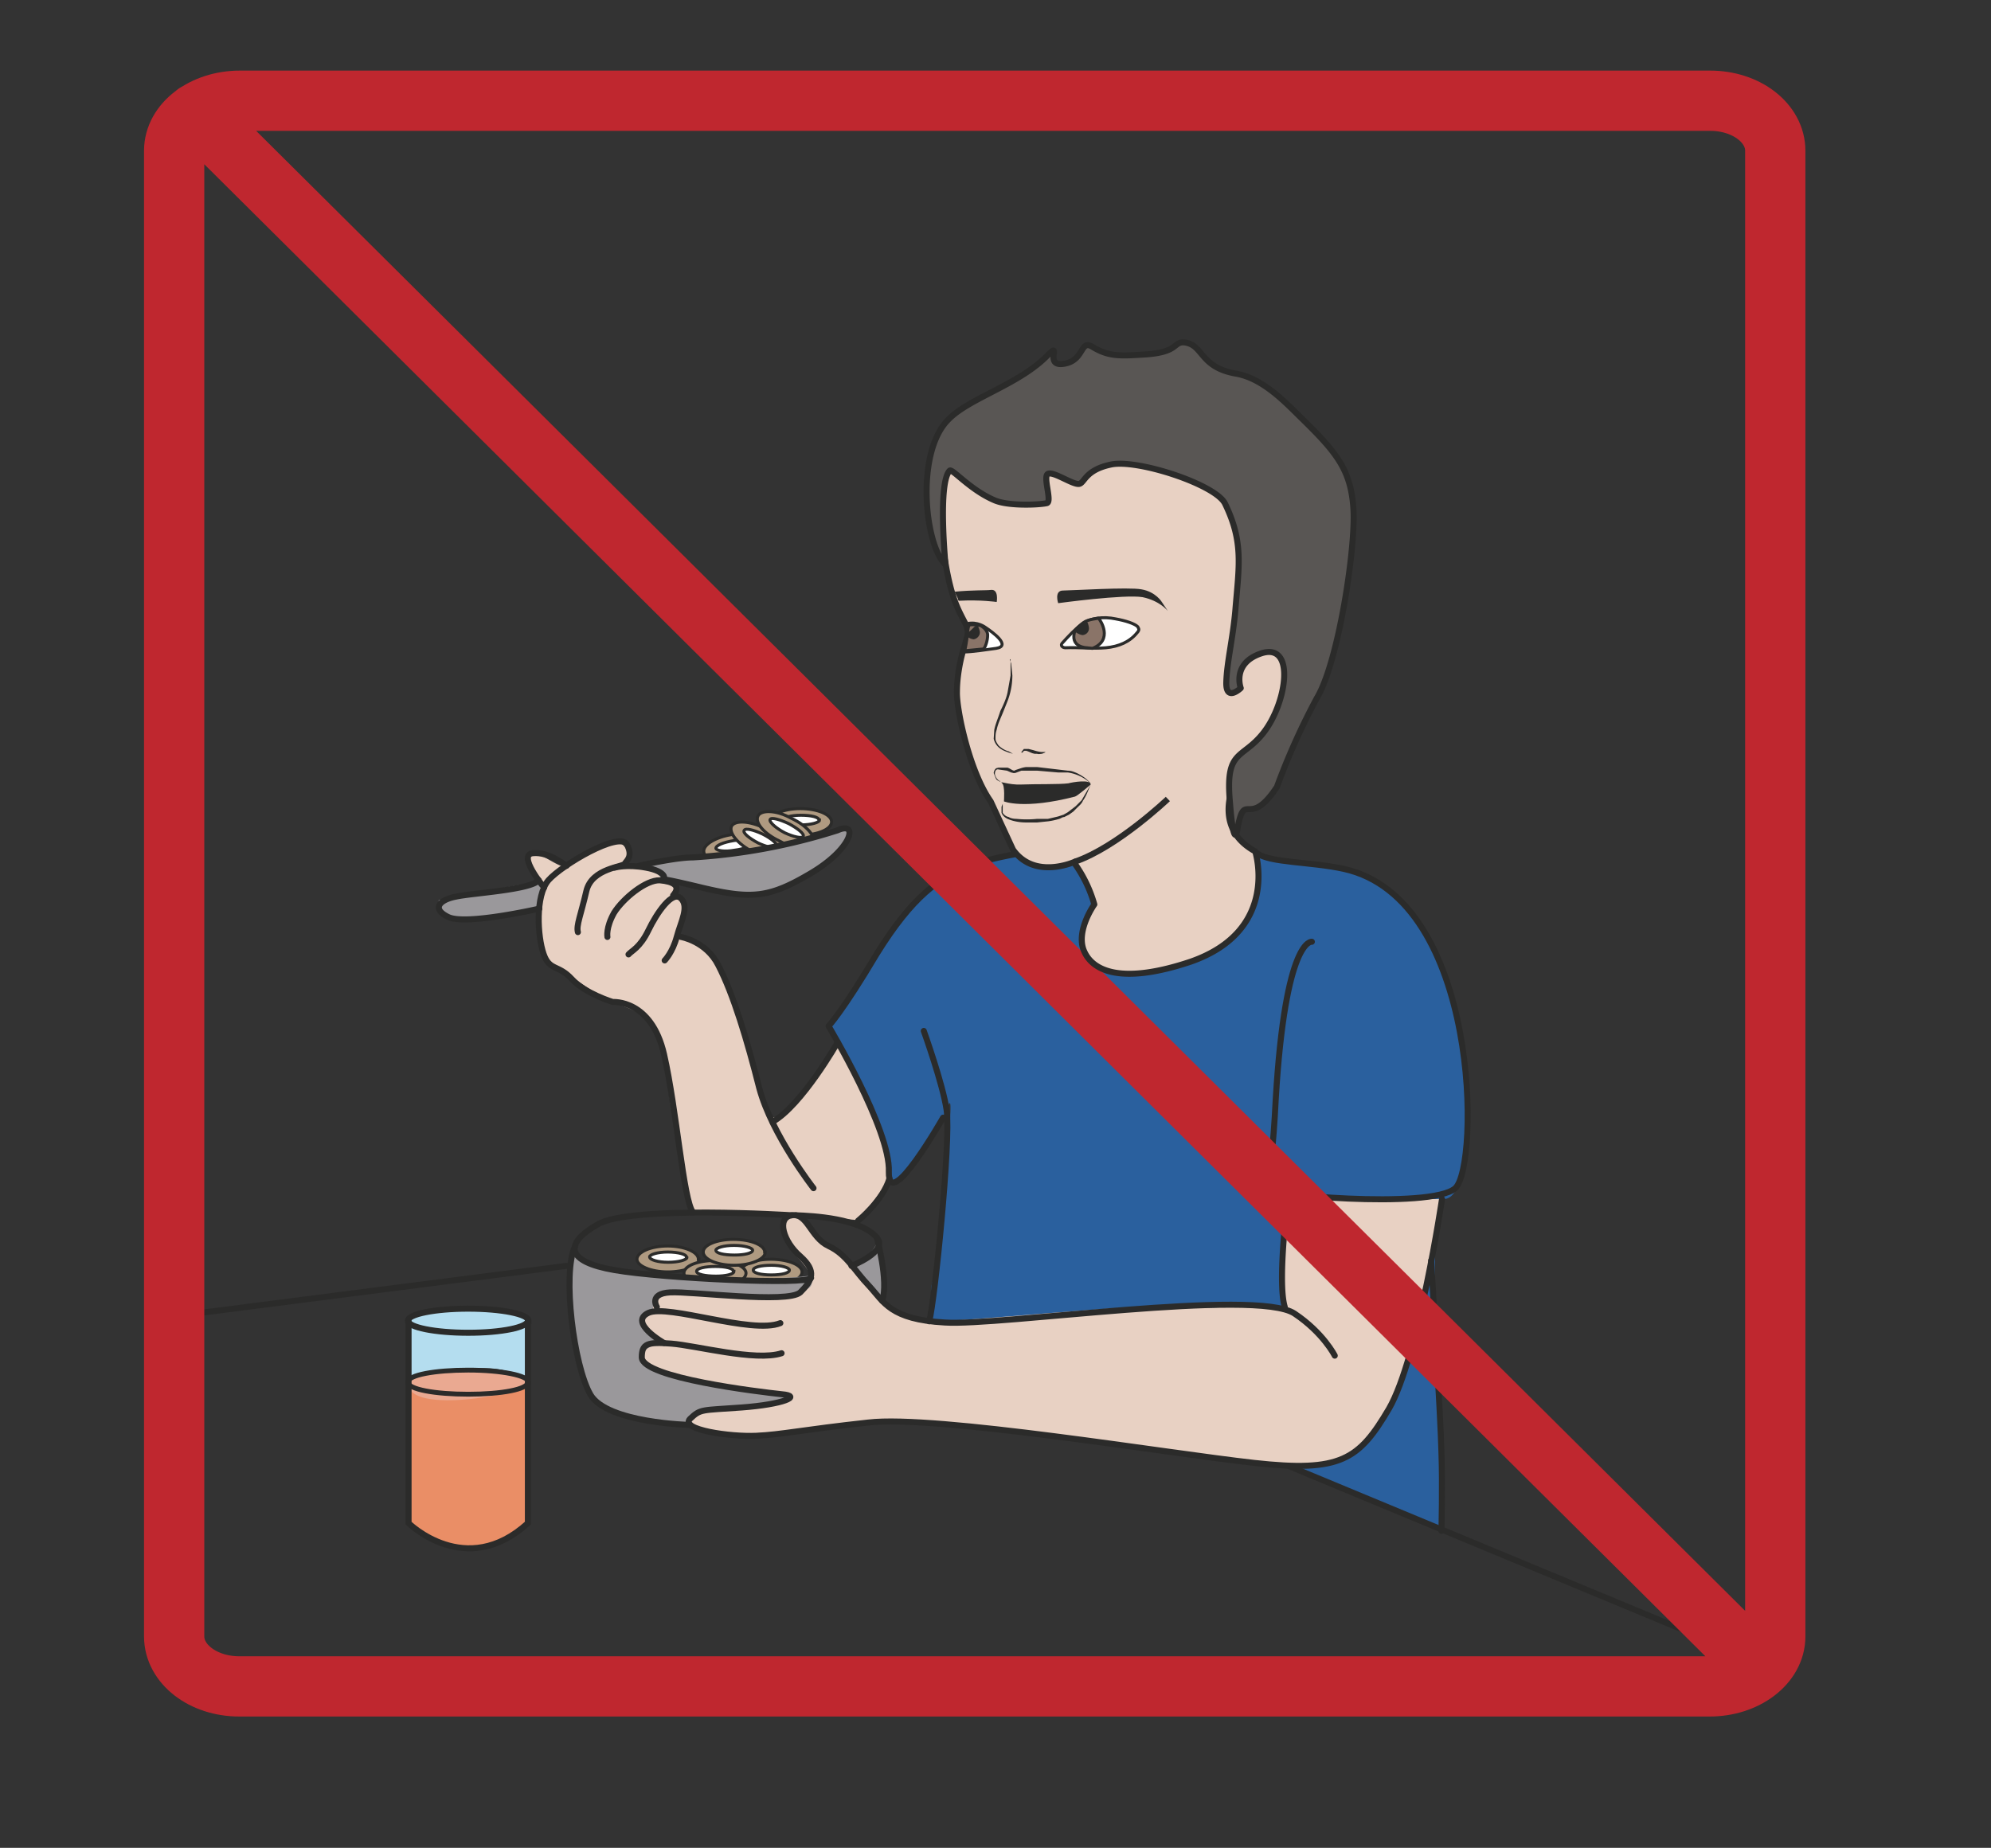 <svg xmlns="http://www.w3.org/2000/svg" viewBox="0 0 413 383.4"><rect x="0" y="0" width="413" height="383.4" fill="#333333" stroke="none"/><defs><clipPath id="a"><path d="M0 306.7h330.4V0H0v306.7z"/></clipPath><clipPath id="b"><path d="M0 306.7h330.4V0H0v306.7z"/></clipPath><clipPath id="c"><path d="M0 306.7h330.4V0H0v306.7z"/></clipPath><clipPath id="d"><path d="M0 306.7h330.4V0H0v306.7z"/></clipPath><clipPath id="e"><path d="M0 306.7h330.4V0H0v306.7z"/></clipPath></defs><g clip-path="url(#a)" transform="matrix(1.25 0 0 -1.25 0 383.4)"><path d="M174.8 166.2s-12.8-2.1-15.6-3.6-9.2-6.8-13.3-13.4c-4.2-6.6-8.4-12.5-8.4-12.5s4.2-7.7 6-11.8c1.9-4.1 4.1-14.3 4.1-14.3s4.8 1 9.8 12.7c1.2 2.9-1.2-15-1.2-19.2-.1-5.5-1.6-10.7-1.6-10.7l-.4-6 85-34.6.1 9c0 5.1-.7 14.2-.9 17.8-.2 6.8-.8 28.3.8 28.1 1.6-.2 2.6 1.2 3.2 3.8a90 90 0 010 25c-1.8 5.8-6.3 18.8-11 22-4.8 3-10.4 5.1-17.6 5.5s-5.2 1.4-5.2 1.4l-33.8.8z" fill="#2a609e"/><path d="M116 97.7c0-1.2-2.4-2.1-5.2-2.1-2.8 0-5.1 1-5.1 2.1 0 1.2 2.3 2.2 5.1 2.2s5.1-1 5.1-2.2" fill="#af9a81"/><path d="M116 97.7c0-1.2-2.4-2.1-5.2-2.1-2.8 0-5.1 1-5.1 2.1 0 1.2 2.3 2.2 5.1 2.2s5.1-1 5.1-2.2z" stroke="#2b2b2a" stroke-miterlimit="10" stroke-width=".5" fill="none"/><path d="M114 98c0-.4-1.4-.8-3.1-.8-1.7 0-3.1.4-3.1.9 0 .4 1.4.8 3 .8 1.8 0 3.1-.4 3.1-.8" fill="#fff"/><path d="M114 98c0-.4-1.4-.8-3.1-.8-1.7 0-3.1.4-3.1.9 0 .4 1.4.8 3 .8 1.8 0 3.1-.4 3.1-.8z" stroke="#2b2b2a" stroke-miterlimit="10" stroke-width=".5" fill="none"/><path d="M133.1 95.6c0-1.2-2.3-2.2-5.1-2.2s-5.1 1-5.1 2.2 2.3 2.1 5 2.1c3 0 5.2-1 5.2-2.1" fill="#af9a81"/><path d="M133.1 95.6c0-1.2-2.3-2.2-5.1-2.2s-5.1 1-5.1 2.2 2.3 2.1 5 2.1c3 0 5.2-1 5.2-2.1z" stroke="#2b2b2a" stroke-miterlimit="10" stroke-width=".5" fill="none"/><path d="M131 95.9c0-.5-1.3-.8-3-.8s-3 .3-3 .8 1.3.8 3 .8 3-.4 3-.8" fill="#fff"/><path d="M131 95.9c0-.5-1.3-.8-3-.8s-3 .3-3 .8 1.3.8 3 .8 3-.4 3-.8z" stroke="#2b2b2a" stroke-miterlimit="10" stroke-width=".5" fill="none"/><path d="M123.8 95.4c0-1.2-2.3-2.2-5.1-2.2-2.9 0-5.2 1-5.2 2.2 0 1.2 2.3 2.1 5.2 2.1 2.8 0 5.1-1 5.1-2.1" fill="#af9a81"/><path d="M123.8 95.4c0-1.2-2.3-2.2-5.1-2.2-2.9 0-5.2 1-5.2 2.2 0 1.2 2.3 2.1 5.2 2.1 2.8 0 5.1-1 5.1-2.1z" stroke="#2b2b2a" stroke-miterlimit="10" stroke-width=".5" fill="none"/><path d="M121.8 95.7c0-.5-1.4-.8-3-.8-1.8 0-3.2.3-3.2.8s1.4.8 3.1.8c1.7 0 3-.3 3-.8" fill="#fff"/><path d="M121.8 95.7c0-.5-1.4-.8-3-.8-1.8 0-3.2.3-3.2.8s1.4.8 3.1.8c1.7 0 3-.3 3-.8z" stroke="#2b2b2a" stroke-miterlimit="10" stroke-width=".5" fill="none"/><path d="M127 98.9c0-1.2-2.4-2.2-5.2-2.2-2.8 0-5.1 1-5.1 2.2 0 1.2 2.3 2.1 5 2.1 3 0 5.2-1 5.2-2.1" fill="#af9a81"/><path d="M127 98.9c0-1.2-2.4-2.2-5.2-2.2-2.8 0-5.1 1-5.1 2.2 0 1.2 2.3 2.1 5 2.1 3 0 5.2-1 5.2-2.1z" stroke="#2b2b2a" stroke-miterlimit="10" stroke-width=".5" fill="none"/><path d="M124.9 99.2c0-.5-1.4-.8-3-.8-1.8 0-3.1.3-3.1.8 0 .4 1.3.8 3 .8s3.1-.4 3.1-.8" fill="#fff"/><path d="M124.9 99.2c0-.5-1.4-.8-3-.8-1.8 0-3.1.3-3.1.8 0 .4 1.3.8 3 .8s3.1-.4 3.1-.8z" stroke="#2b2b2a" stroke-miterlimit="10" stroke-width=".5" fill="none"/><path d="M126.9 166.8c.2-1.2-2-2.5-4.8-2.9-2.8-.4-5.2.2-5.3 1.4-.2 1.2 2 2.5 4.7 2.9s5.2-.2 5.4-1.4" fill="#af9a81"/><path d="M126.9 166.8c.2-1.2-2-2.5-4.8-2.9-2.8-.4-5.2.2-5.3 1.4-.2 1.2 2 2.5 4.7 2.9s5.2-.2 5.4-1.4z" stroke="#2b2b2a" stroke-miterlimit="10" stroke-width=".5" fill="none"/><path d="M124.9 166.8c0-.4-1.3-1-3-1.2-1.6-.3-3-.1-3.1.3 0 .5 1.2 1 3 1.3 1.6.2 3 0 3-.4" fill="#fff"/><path d="M124.9 166.8c0-.4-1.3-1-3-1.2-1.6-.3-3-.1-3.1.3 0 .5 1.2 1 3 1.3 1.6.2 3 0 3-.4z" stroke="#2b2b2a" stroke-miterlimit="10" stroke-width=".5" fill="none"/><path d="M138 170.3c0-1.2-2.3-2.2-5.2-2.2-2.8 0-5 1-5 2.2s2.2 2.2 5 2.2c2.9 0 5.2-1 5.2-2.2" fill="#af9a81"/><path d="M138 170.3c0-1.2-2.3-2.2-5.2-2.2-2.8 0-5 1-5 2.2s2.2 2.2 5 2.2c2.9 0 5.2-1 5.2-2.2z" stroke="#2b2b2a" stroke-miterlimit="10" stroke-width=".5" fill="none"/><path d="M136 170.6c0-.4-1.4-.8-3.1-.8-1.7 0-3 .4-3 .8s1.3.8 3 .8 3-.3 3-.8" fill="#fff"/><path d="M136 170.6c0-.4-1.4-.8-3.1-.8-1.7 0-3 .4-3 .8s1.3.8 3 .8 3-.3 3-.8z" stroke="#2b2b2a" stroke-miterlimit="10" stroke-width=".5" fill="none"/><path d="M130.6 165c-.6-1.1-3-1-5.6.3s-4.1 3.2-3.6 4.3c.6 1 3 .9 5.6-.4s4.1-3.2 3.6-4.2" fill="#af9a81"/><path d="M130.6 165c-.6-1.1-3-1-5.6.3s-4.1 3.2-3.6 4.3c.6 1 3 .9 5.6-.4s4.1-3.2 3.6-4.2z" stroke="#2b2b2a" stroke-miterlimit="10" stroke-width=".5" fill="none"/><path d="M129 166.2c-.3-.4-1.7-.1-3.2.6-1.5.8-2.6 1.7-2.3 2.1.2.4 1.5.1 3-.6 1.6-.8 2.6-1.7 2.4-2.1" fill="#fff"/><path d="M129 166.2c-.3-.4-1.7-.1-3.2.6-1.5.8-2.6 1.7-2.3 2.1.2.4 1.5.1 3-.6 1.6-.8 2.6-1.7 2.4-2.1z" stroke="#2b2b2a" stroke-miterlimit="10" stroke-width=".5" fill="none"/><path d="M135 166.7c-.6-1-3.1-1-5.6.4-2.6 1.2-4.2 3.1-3.6 4.2.5 1 3 1 5.5-.4 2.6-1.2 4.2-3.1 3.6-4.2" fill="#af9a81"/><path d="M135 166.7c-.6-1-3.1-1-5.6.4-2.6 1.2-4.2 3.1-3.6 4.2.5 1 3 1 5.5-.4 2.6-1.2 4.2-3.1 3.6-4.2z" stroke="#2b2b2a" stroke-miterlimit="10" stroke-width=".5" fill="none"/><path d="M133.3 167.9c-.2-.4-1.6-.1-3.1.6-1.5.8-2.6 1.8-2.4 2.2.2.4 1.6 0 3.1-.7 1.5-.8 2.6-1.7 2.4-2.1" fill="#fff"/><path d="M133.3 167.9c-.2-.4-1.6-.1-3.1.6-1.5.8-2.6 1.8-2.4 2.2.2.4 1.6 0 3.1-.7 1.5-.8 2.6-1.7 2.4-2.1z" stroke="#2b2b2a" stroke-miterlimit="10" stroke-width=".5" fill="none"/><path d="M72.8 157.3l4.5.9c1 .2 28.7 5.3 33.6 5.8s13.5 1.3 17 2 11.3 3.8 12.2 3.2c.8-.6 1-2.5-1.8-4.6s-5.2-4-8.8-5.2c-3.6-1.2-4.3-1.8-7.7-1.2-3.4.5-8.2 2.2-10.5 2.4-2.3.2-21.9-4.8-23.7-5.1a107 107 0 00-9.8-1.4c-1.5 0-5 .3-5 1.8v1.4zM95.4 98.4s-1.3-4.4-.6-9.7 2.4-13.3 4-14.4a34.5 34.5 0 0122.2-4c10.9 1.8 25.8 15 25.6 21.3-.3 6.1-1 9.2-1 9.2s-.5-4.8-12.7-6c-12.3-1-38 1.2-37.5 3.6" fill="#9a989b"/><path d="M89.4 160.6s-3 4.7-1 4.5c2-.2 4.6-2.7 5.6-2.1.9.6 6.4 4.6 8.2 4.1 1.7-.4 3.3-3.1 1.5-3.7-1.7-.7 4-.4 5.2-1.6 1.3-1.2 1-1 2-1.4 1-.4 1.7-1.4.9-2.3-.8-.8 1.8-.4 1.7-1.7 0-1.2-1.2-5.2-1.2-5.2s4.6-1.6 5.6-2.9c1-1.2 3.5-5 5-10.5a93 93 0 015.3-16.5c.8-.3 3 1.2 5 3.8 1.9 2.5 5.8 8.6 5.8 8.6s5.4-10.6 6-12c.6-1.5 3-9.2 2.6-10.5-.5-1.4-5.2-7-5.2-7l-13 1-14.4.3s-4 17-4 20.5-1.2 9.4-3.2 11.2c-2 1.8-3.6 2.2-6.1 3.2-2.6 1-5.5 3.4-7.7 4.7-2.3 1.2-2.6.5-3.3 2.3-.7 1.7-1.4 5-1.3 6.7 0 1.8.5 4 .5 4l-.5 2.5z" fill="#e8d1c3"/><path d="M131 69c-.3 0-12.2-.6-14.3.3s-3 2.5-.8 3 9.6.8 12 1.4c2.6.6 4.6 1.3 1.8 1.6-3 .4-16.4 2-19.5 3.6s-5.1 1.8-3.6 3.3c1.5 1.5 3.6 1.6 3.6 1.6s-4.6 2.5-3.6 3.7c1 1.2 2.3 1.2 2.3 1.2s-1.2.9 0 2.1c1.2 1.3 3.8 1.4 7.8 1.2 4-.3 10.5-1.8 13.6-.5 3.1 1.3 4.9.9 4.3 3.1-.6 2.3-2.8 3.5-3.5 5.2-.8 1.7-2 5.4 0 5.7 2 .2 2.6-1.6 3.6-2.9 1-1.3 2.4-2 4-3.4s3.9-4.4 6.3-6.9c2.4-2.4 5.7-4.6 9.2-4.9 3.6-.3 34.5 3 39.8 2.4 5.3-.5 15.2.4 17.3 0 2.1-.5 1.3-1.4 1.4 3.4.1 4.8 1.1 15.4 1.1 15.4l14-1 11.4.1S236 89.6 235 85.5c-1.1-4-3.5-12-6-15.3-2.7-3.2-4.7-7.3-12.8-6.8-8 .5-40.1 4.8-43.9 5.2-3.7.4-21.4 2.4-24.6 2.2s-15-1.8-16.5-1.9" fill="#e8d1c3"/><path d="M87.6 76.5V54s-7.7-9.6-19.8 0v23.4s6-3.4 17.2-1.4" fill="#ea8e66"/><path d="M68 77.8s6.6 2 8.6 1.8c2-.3 11-.2 11-2.3.1-2.1-22-5.8-19.5.5" fill="#eaa991"/><path d="M67.8 87.5s6.3 3.3 12.8 2c6.6-1.4 7-1.2 7-4.1v-8.5S86 80 79 79.6c-7-.3-11-1.8-11-1.8l-.2 9.7z" fill="#b4ddef"/></g><g clip-path="url(#b)" transform="matrix(1.25 0 0 -1.25 0 383.4)"><path d="M87.6 87.5V53.9c-10.3-9.4-19.8 0-19.8 0v33.6" stroke="#2b2b2a" stroke-linecap="round" stroke-miterlimit="10" fill="none"/><path d="M87.6 87.5c0-1.1-4.4-2-9.9-2s-10 .9-10 2 4.5 2 10 2 10-.9 10-2z" stroke="#2b2b2a" stroke-linecap="round" stroke-miterlimit="10" fill="none"/><path d="M87.6 77.3c0-1.2-4.4-2-9.9-2s-10 .8-10 2 4.5 2 10 2 10-.9 10-2z" stroke="#2b2b2a" stroke-linecap="round" stroke-miterlimit="10" stroke-width=".8" fill="none"/></g><g clip-path="url(#c)" transform="matrix(1.25 0 0 -1.25 0 383.4)"><path stroke-linejoin="round" d="M175.9 166s-9-.9-14.5-2.8c-5.5-2-10-5.3-15.9-14.8-5.7-9.6-8-12-8-12s10.3-17.2 10-24.2c-.1-7 9 9 9 9M217.7 150.4s-4.4.8-6-26.2c-.4-8-1-13.7-2-14.7s27.8-3.6 31.8 0 4.2 48-18.5 53c-5.5 1.2-12.3 1-14.4 2.6M135 109.5s-6.9 8.8-9 16.6c-2 7.9-4.3 15.6-6.8 20.4-2 4-6.2 4.7-6.2 4.7M115 105.5c-1.6 2-2.7 17-4.8 26.2-2.1 9.2-8.5 8.7-8.5 8.7s-4.6 1.4-6.8 3.8c-2.3 2.5-3.7 1.3-4.7 4.2s-1.4 9.6.8 12.2c2.3 2.6 11.7 8.1 13 6 1.1-2 0-2.7-.3-3.2-.1-.6-5.5-.7-6.4-4.6s-1.7-5.7-1.4-6.8" stroke="#2b2b2a" stroke-linecap="round" stroke-miterlimit="10" fill="none"/><path stroke-linejoin="round" d="M100.8 151.2s-.3 1.5 1.1 4c1.5 2.4 5.3 5.5 7.6 5.4 2.2-.2 3.6-.9 2.2-2.5M102 162.7s2 .6 5.2 0c3.3-.6 3.6-2 2.3-2.1M104.3 148.3c.5.6 1.9 1.1 3.3 4s4 6.7 5.4 5.3c1.4-1.4 0-3.8-.7-6.4-.7-2.6-2-3.9-2-3.9M139 133.7s-5.9-10.4-10.8-13.2M142.4 104.1s4.1 3.3 5.2 7M90.3 159.4s-4.5 5.4-1.9 5.7c2.7.3 5.6-2.1 5.6-2.1" stroke="#2b2b2a" stroke-linecap="round" stroke-miterlimit="10" fill="none"/><path stroke-linejoin="round" d="M89.5 155.9s-12.2-2.8-15.1-1.4-1.4 2.9 1.3 3.4c2.8.6 12.3 1.1 13.7 2.7M106 163s6 1.4 9 1.4a99 99 0 0124 4.5c3.5 1.6 2.5-3-4.4-7.1s-9.8-4.4-18.2-2.4c-8.3 2-6.2 1.2-6.2 1.2M213.8 108.6s-1.9-14.5-.6-18.8" stroke="#2b2b2a" stroke-linecap="round" stroke-miterlimit="10" fill="none"/><path stroke-linejoin="round" d="M239.3 107.7s-3.9-26.3-8.8-34.8c-5-8.5-8-10.6-22.4-9s-52.9 8-64 6.7c-11-1.2-14.3-2-18.6-2.2s-12.7 1-11 2.8c1.8 1.7 1.8 1.4 8.6 1.9s10.2 1.9 6.6 2.2c-3.7.4-23.1 2.7-23.2 6.1 0 2.3.9 2.6 4.9 2.3s14-3 18.3-1.6" stroke="#2b2b2a" stroke-linecap="round" stroke-miterlimit="10" fill="none"/><path stroke-linejoin="round" d="M110.2 83.8s-6 3.4-2.6 5c3.2 1.5 17.2-3.6 21.9-1.7M109 89.8s-1.4 2.2 2.2 2.4 19.5-1.9 21.6 0c2 2 2.8 3.5 0 6-2.8 2.4-4 6.4-1.4 6.8 2.6.4 3.1-3.7 6.1-5.1 3-1.4 4.2-4 6.7-6.6 2.5-2.7 3.5-5.6 12.6-6.1 9-.6 51.6 5.7 58 1.5 4.8-3.2 6.7-7 6.7-7M237.5 97.5s1.6-26.6 1.7-31.8c.2-5.6 0-13.1 0-13.1" stroke="#2b2b2a" stroke-linecap="round" stroke-miterlimit="10" fill="none"/><path stroke-linejoin="round" d="M131.4 105s-26.6 1.7-32.2-1.5-5.4-6.2 2.8-7.6c8.1-1.4 32-2.5 32.6-1.3M141.3 96.6s6.2 2.4 4.2 4.7c-2.7 3.2-10.6 3.6-13.4 3.7" stroke="#2b2b2a" stroke-linecap="round" stroke-miterlimit="10" fill="none"/><path stroke-linejoin="round" d="M114.5 70.2s-13.7.3-16.5 5c-2.8 4.8-4.7 20.1-2.6 24.6M145.5 101.3s2-7.2.9-10.5M213.8 63.4l70.3-29.2M94 96.6l-61.5-7.9M153.3 135.6s3.2-8.9 3.8-13.2c.7-5-2-31.8-2.9-35" stroke="#2b2b2a" stroke-linecap="round" stroke-miterlimit="10" fill="none"/></g><g clip-path="url(#d)" transform="matrix(1.25 0 0 -1.25 0 383.4)"><path stroke-linejoin="round" d="M294.6 35.1c0-4.6-4.9-8.3-10.9-8.3h-244c-6 0-10.8 3.7-10.8 8.3v246.6c0 4.6 4.9 8.3 10.9 8.3h244c6 0 10.8-3.7 10.8-8.3V35zM32.5 287.9L291.1 30.8" stroke="#bf272f" stroke-linecap="round" stroke-miterlimit="10" stroke-width="10" fill="none"/></g><g clip-path="url(#e)" transform="matrix(1.25 0 0 -1.25 0 383.4)"><path stroke-linejoin="round" d="M178.4 163.7s-6.7-3.1-10.3 2l-3.7 8c-3.6 5.1-5.7 15.4-5.6 18.2 0 2.8.7 6 1.3 7.7.6 1.6.7 2.6 0 3.8-1.5 2.9-2.5 4.7-3.7 13-1.5 9.6-1.7 10.9 1.3 16.1 0 0 1.9 7.7 3.9 5.5 0 0 6.9.5 8.9 0 4.2-.8 30.3.7 35.8-10.2 0 0 10.2-9.8 9.1-31.3 0 0-4.3-13.1-10-18.4 0-.3-4.9-8.4 2.9-12.7 0 0 4.2-13.1-10.7-18.3-11.3-3.8-16.4-1.7-17.8 2-1.2 3.3 1.8 7.5 1.8 7.5a22 22 0 01-3.2 6.7" fill-rule="evenodd" stroke="#2b2b2a" stroke-linecap="round" stroke-miterlimit="10" fill="#e8d1c3"/><path d="M166 177s-.3 0-.7.4l-.4 1a1.2 1.2 0 00.3.7l.1.1.4.1h1.5c.6-.2 1-.7 1.3-.4l.9.3a4 4 0 00.9.2h1.8a6813.9 6813.9 0 005.1-.6c.6 0 1-.2 1.5-.4.8-.4 1.4-.8 1.8-1.2l.4-.4v-.3.2l-.4.4a7.1 7.1 0 01-3.3 1.4h-1.6l-3.5.3h-2.6l-.8-.3a1 1 0 00-.5-.1l-.4.1-.7.3-.7.1-.7.1c-.4.1-.6-.3-.6-.7 0-.3.2-.6.3-.8l.4-.4h.2M181 176.5l-.3-.7c-.2-.5-.5-1.3-1-2-.2-.5-.6-.8-1-1.2l-.6-.6-.7-.5-.8-.4c-.3 0-.5-.2-.8-.3a12 12 0 00-1.8-.4l-1.9-.2h-1.8c-1.1 0-2.2.2-3.1.6-.4.2-.8.5-1 1v1l.2.5-.1.2.1-.2v-.6-.9c.2-.3.5-.6 1-.7.3-.2.8-.3 1.3-.3a16.8 16.8 0 013.4 0h1.8l1.7.4.9.3.7.4a568.6 568.6 0 001.3 1l1 1 1.1 1.9.4.7M167.6 197.3v-.1l.2-.6.2-2a11.9 11.9 0 00-.9-4.5l-.6-1.5c-.4-1-.9-2-1.1-3-.2-.6-.2-1-.2-1.5 0-.4.3-.8.5-1.1.6-.6 1.3-.9 1.7-1l.7-.4-.7.2c-.5.2-1.2.4-1.8 1-.3.3-.6.8-.7 1.3l.1 1.5c.2 1 .7 2.1 1 3.1.5 1 1 2.1 1.2 3.1l.5 2.8v2.7M173.5 181.9l-.1-.1-.5-.2c-.2 0-.5-.1-.8 0h-.4l-.4.1-.7.3-.3.1h-.3l-.2-.1-.1-.2h-.2v.1l.4.5h.8l.8-.2a6 6 0 011.3-.3h.7" fill="#2b2b2a"/><path d="M179.5 203.1c-1.1-.8-2.3-2.1-3.2-3.1-.4-.4 0-.8.5-.8 2.3.1 4.5-.2 6.7 0s4 1 5.2 2.5c.2.2.4.5.2.8l-.1.2c-.5.5-2 1-3.7 1.3-1.9.4-4.2.2-5.6-.9" fill-rule="evenodd" stroke="#2b2b2a" stroke-miterlimit="10" stroke-width=".5" fill="#fff"/><path d="M159.8 198.5c1.5 0 4 .4 5.5.6 2.6.4-.6 2.7-1.8 3.5 0 0-1.3 1-3 .6 0 0 .2-1-.3-2.3-.4-1.3-.4-2.4-.4-2.4" fill-rule="evenodd" fill="#fff"/><path d="M159.8 198.5c1.5 0 4 .4 5.5.6 2.6.4-.6 2.7-1.8 3.5 0 0-1.3 1-3 .6 0 0 .2-1-.3-2.3-.4-1.3-.4-2.4-.4-2.4z" stroke="#2b2b2a" stroke-miterlimit="10" stroke-width=".5" fill="none"/><path d="M180.4 199.2s-3 0-2 2.9c0 0 .9 1 1.6 1.4.6.4 2.3.6 2.3.6.3-.3 2.5-3.6-1-5l-1 .1z" fill-rule="evenodd" fill="#8a7468"/><path stroke-linejoin="round" d="M180.4 199.2s-3 0-2 2.9c0 0 .9 1 1.6 1.4.6.4 2.3.6 2.3.6.3-.3 2.5-3.6-1-5l-1 .1z" stroke="#2b2b2a" stroke-linecap="round" stroke-miterlimit="10" stroke-width=".5" fill="none"/><path d="M178.4 202.3c-.6-.2.7-1 1.3-1 .7.1 1.1.7 1 1.3-.4 2.2-1 .1-2.3-.3" fill-rule="evenodd" fill="#2b2b2a"/><path d="M163.2 199c.3.2.7 1.4.7 2.3 0 1-1.2 1.6-1.2 1.6s-1.7.3-1.9 0c-.2-.4-.2-1-.3-1.6 0-.7-.4-2.6-.4-2.6l3.1.3z" fill-rule="evenodd" fill="#8a7468"/><path stroke-linejoin="round" d="M163.2 199c.3.2.7 1.4.7 2.3 0 1-1.2 1.6-1.2 1.6s-1.7.3-1.9 0c-.2-.4-.2-1-.3-1.6 0-.7-.4-2.6-.4-2.6l3.1.3z" stroke="#2b2b2a" stroke-linecap="round" stroke-miterlimit="10" stroke-width=".5" fill="none"/><path d="M178.4 174.5c-8.5-2.2-11.8-.8-11.8-.8s.2 2.6-.3 3c-.6.5 1-.3 3.2-.2 2.3.1 6.3 0 7.8.2.7.2 3.7.7 3.7-.2 0 0-2.2-1.9-2.6-2" fill="#2b2b2a"/><path d="M192.8 206.8s-1 1.7-3.4 2.1c-2.1.4-11.7-.2-13-.2-1.5 0-.8-2.1-.8-2.1s11 1.5 14 1c2.9-.6 4.2-2.3 4.2-2.3l-1 1.5zM159 207.3l-.1.2-.5 1c3 .3 5.3.2 6 .3 1.4.2 1-2 1-2s-2.7.4-6.3.2l-.2.3" fill-rule="evenodd" fill="#2b2b2a"/><path stroke-linejoin="round" d="M205.4 169.4s-.6-4.7-1.3 4.2c-.8 8.8 2 7 5.5 11.4 4 5 5.5 15.4-.5 13.2-4.7-1.7-3.2-5.7-3.2-5.7s-2.5-2.4-2.4 1c.1 3.3 1.1 7.3 1.5 11.9.6 7.4 1.4 11.3-1.7 17.7-1.5 3.2-14.7 7.5-19 6.5-4.2-.9-4.3-3-5.2-3.2-1-.2-4.1 2-5.1 1.7-1.1-.2.7-4.7-.3-4.9-1.4-.3-6.5-.5-8.7.5-4 1.7-7 5.3-7.4 4.9-2-2-.7-15.6-.7-15.6-3.5 3.3-5 18.7.5 24.1 3.5 3.6 11.8 5.8 16.5 10.7 2.5 2.5-1-2.3 3-1.4 3 .7 2.4 3.9 4.3 2.8 2.8-1.7 4.5-1.6 9.1-1.3 5.2.4 4.4 2 6.1 2 3.4-.3 2.5-4.1 8.7-5.2 4.7-.8 8.6-5.2 11.2-7.7 5.6-5.5 7.9-8.4 8.3-14.8.4-6.4-2.5-25.5-6.1-31.4a115 115 0 01-6.6-14.7c-4.7-7.1-5.3-.5-6.5-6.7" stroke="#2b2b2a" stroke-linecap="round" stroke-miterlimit="10" fill="#595654"/><path d="M160.3 201.6c-.6-.2.7-1 1.3-1 .6.1 1.1.7 1 1.3-.5 2.2-1 .1-2.3-.3" fill-rule="evenodd" fill="#2b2b2a"/><path d="M193.8 174.1s-8.4-8-15.4-10.4" stroke="#2b2b2a" stroke-miterlimit="10" fill="none"/></g></svg>